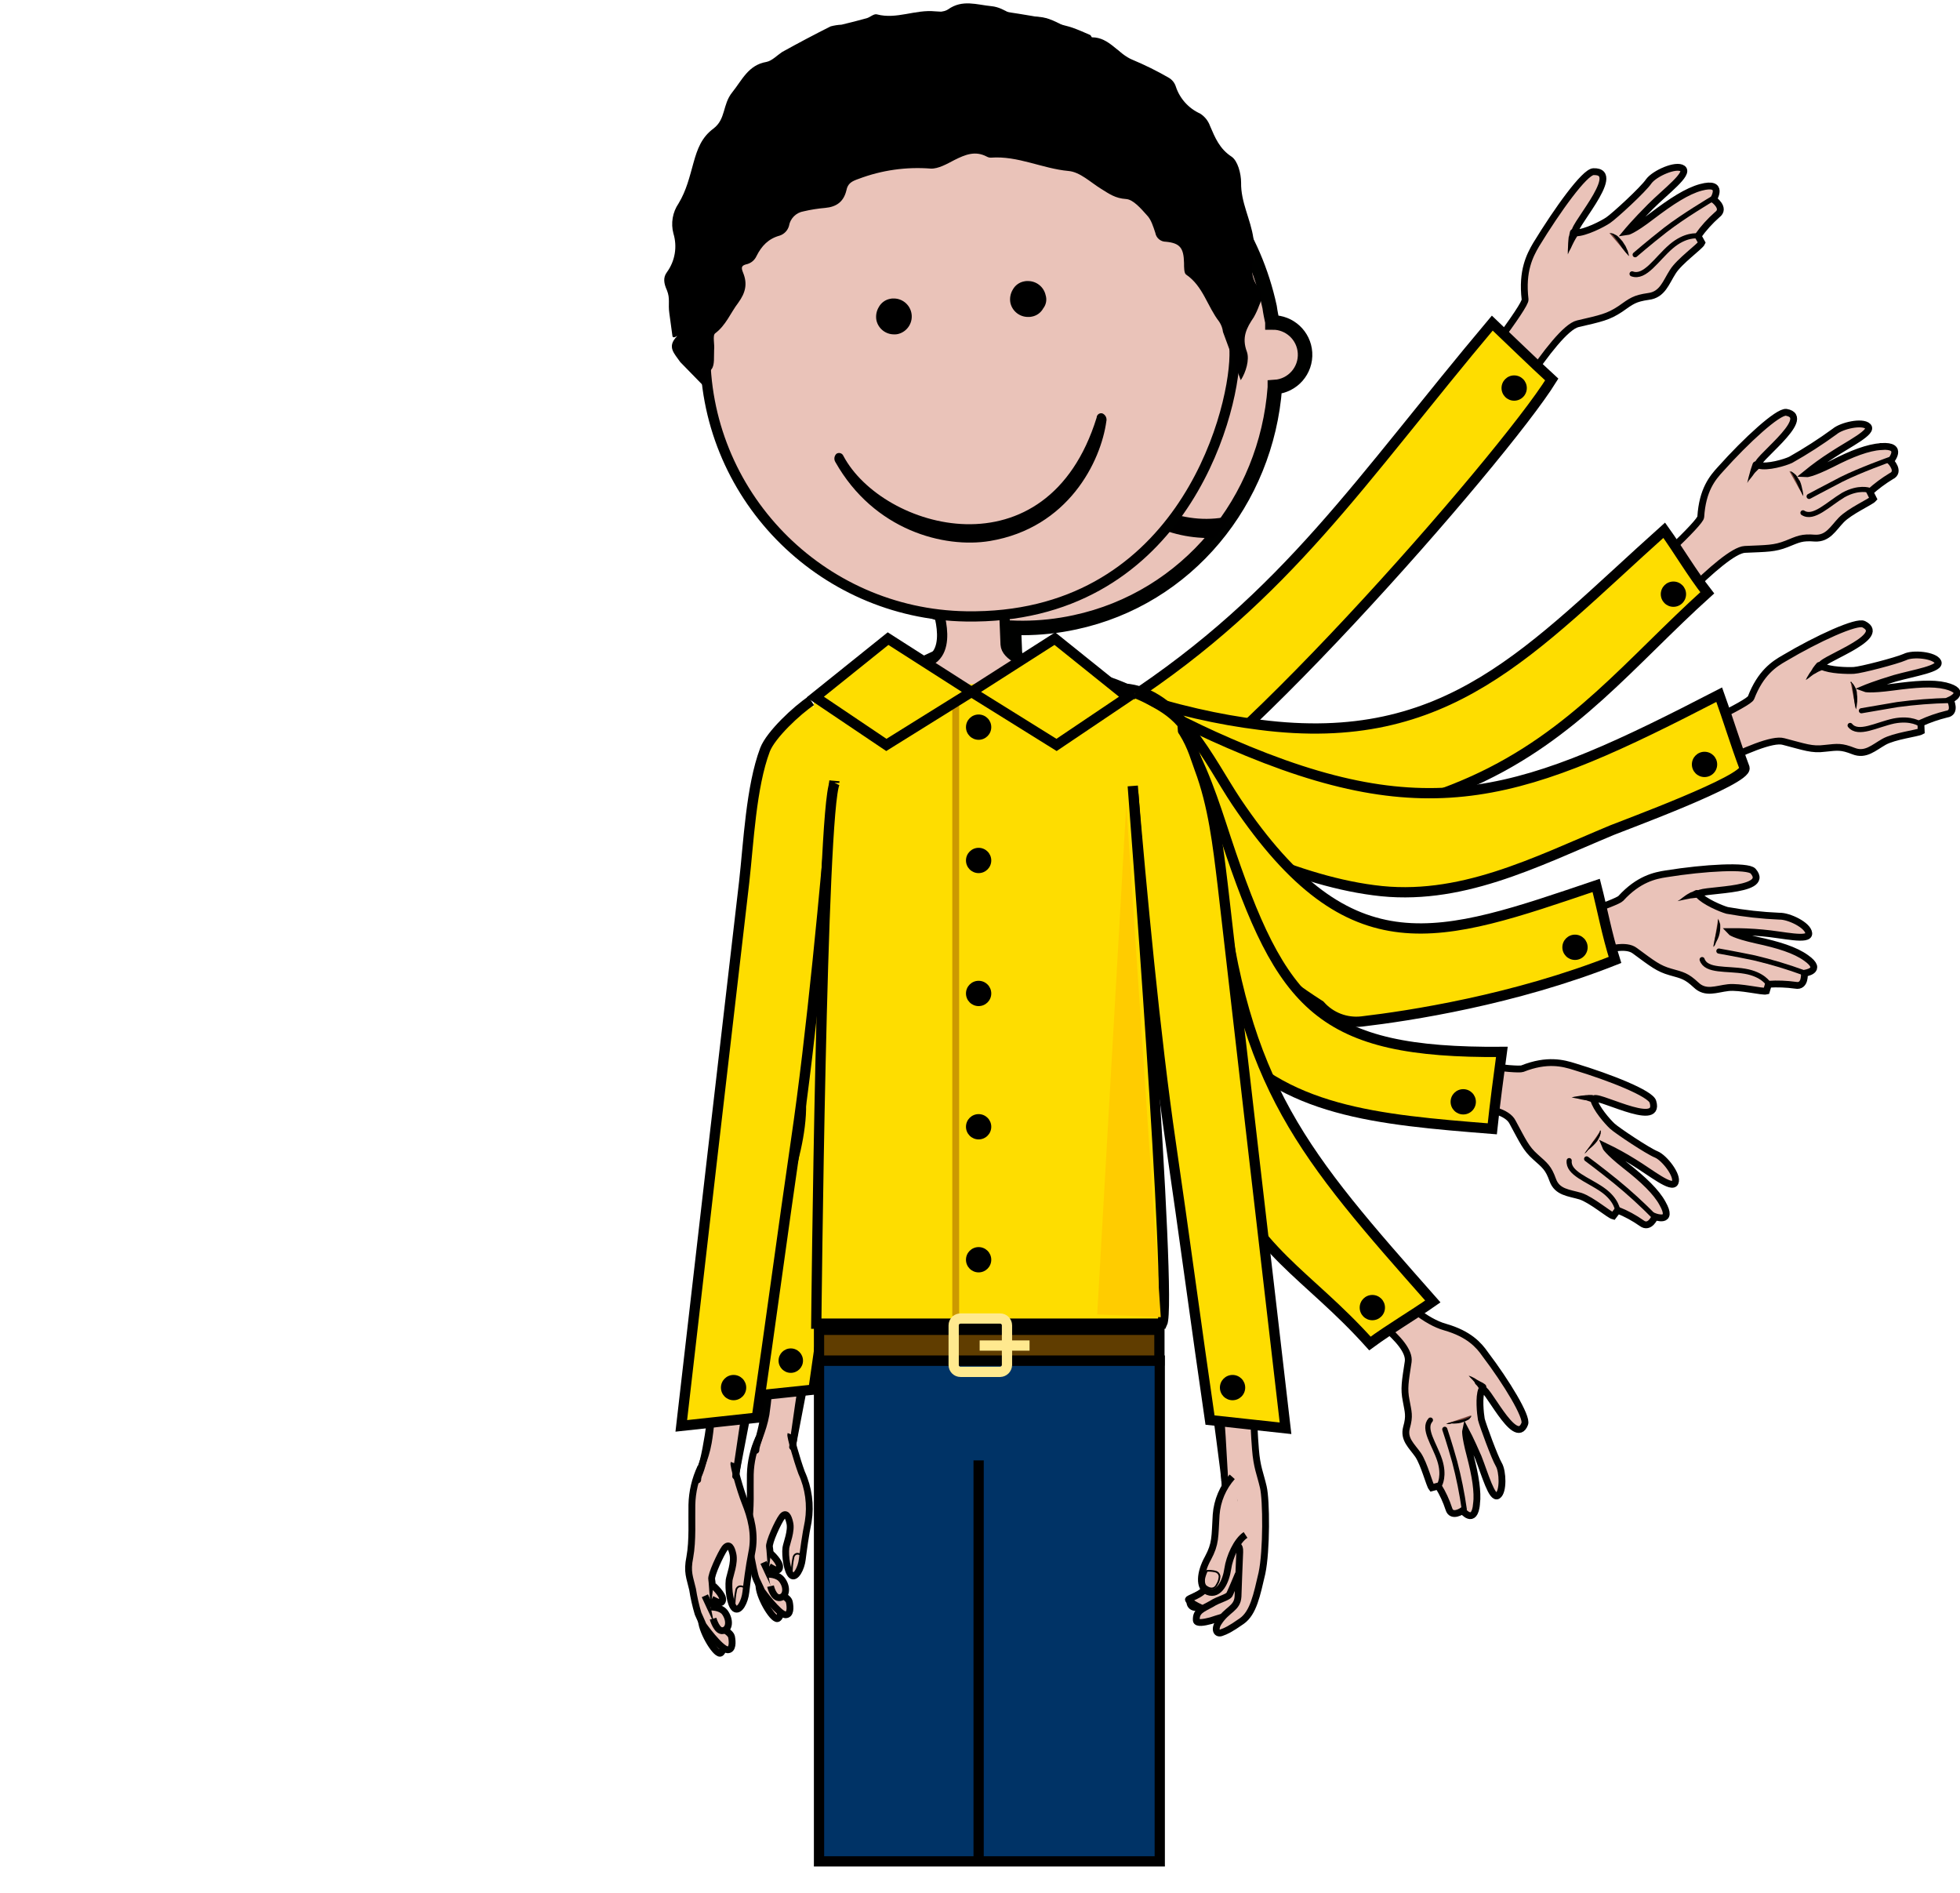 <?xml version="1.0" encoding="utf-8"?>
<!-- Generator: Adobe Illustrator 23.0.6, SVG Export Plug-In . SVG Version: 6.00 Build 0)  -->
<svg version="1.1" id="Layer_1" xmlns="http://www.w3.org/2000/svg" xmlns:xlink="http://www.w3.org/1999/xlink" x="0px" y="0px"
	 width="580px" height="560px" viewBox="0 0 580 560" style="enable-background:new 0 0 580 560;" xml:space="preserve">
<g>
	<g id="faceright">
		<path style="fill:#003366;stroke:#000000;stroke-width:3.018;stroke-miterlimit:10;" d="M242.682,405.439v143.97
			h98.011V405.439L242.682,405.439z"/>
		<path style="fill:#FEDD00;stroke:#000000;stroke-width:3.018;stroke-miterlimit:10;" d="M331.191,245.254
			c0,0,13.116,143.557,10.121,149.65h-99.457c0,0,1.549-147.791,5.37-155.434"/>
		
			<rect x="242.682" y="396.66" style="fill:#603D00;stroke:#000000;stroke-width:3.018;stroke-miterlimit:10;" width="97.908" height="8.882"/>
		
			<line style="fill:none;stroke:#FFE98F;stroke-width:2.549;stroke-miterlimit:10;" x1="338.008" y1="401.101" x2="327.783" y2="401.101"/>
		
			<line style="fill:none;stroke:#000000;stroke-width:3.018;stroke-miterlimit:10;" x1="317.352" y1="550.028" x2="317.352" y2="434.15"/>
		<polygon style="fill:#FFCC00;" points="330.985,245.667 322.619,392.219 340.9,393.045 		"/>
		<path d="M357.837,55.119c-1.239-1.756-2.479-3.202-5.061-3.408
			c-1.549-0.103-2.892-2.066-4.338-3.202c-1.239-1.033-2.582-3.202-3.511-3.098
			c-3.821,0.516-7.126-0.93-10.741-1.446c-3.408-0.413-5.68-1.859-6.816-4.854
			c-0.62-1.549-1.136-1.859-2.582-0.826c-1.022,0.536-2.224,0.611-3.305,0.207
			c-2.787-1.206-5.988-0.975-8.572,0.62c-1.154,0.537-2.493,0.499-3.615-0.103
			c-1.728-1.241-4.055-1.241-5.784,0c-1.735,1.087-3.392,2.295-4.957,3.615
			c-2.375,2.066-4.957,2.479-7.746,0.826c-1.652-1.033-2.892-0.62-4.751,0.207
			c-6.229,2.922-11.732,7.19-16.111,12.497c-1.343,1.652-4.028,2.375-6.3,3.098
			c-3.202,1.033-5.99,2.272-7.023,5.784c-0.078,0.407-0.298,0.772-0.62,1.033
			c-5.68,4.957-7.849,12.393-12.497,18.177c-1.962,2.479-2.066,6.61-2.789,10.018
			c-0.516,2.479-0.93,4.751-2.789,6.92c-1.343,1.549-1.033,4.854-0.93,7.436
			c0.268,1.844,0.938,3.607,1.962,5.164c0.792,1.192,0.664,2.772-0.31,3.821
			c-2.479,3.098-2.169,4.854,0.723,7.849c0.723,0.826,2.066,1.859,1.859,2.685
			c-1.033,5.68,2.169,10.638,2.995,15.905c0.153,0.994,0.582,1.924,1.239,2.685
			l6.197,13.013c-2.582-0.516-5.887-2.169-6.92-4.338
			c-1.859-3.821-4.751-4.751-8.262-5.37c-1.206-0.304-2.382-0.719-3.511-1.239
			c-1.907-0.59-3.285-2.251-3.511-4.234c-0.516-2.995-2.479-5.061-5.267-6.507
			c-1.415-0.897-2.614-2.096-3.511-3.511c-3.202-4.234-4.751-9.502-8.779-13.323
			c-1.756-1.652-3.718-4.854-3.305-6.92c0.723-4.028-0.62-7.023-1.962-10.328
			c-0.621-1.357-0.801-2.873-0.516-4.338c1.216-3.287,0.952-6.939-0.723-10.018
			c-0.509-0.988-0.62-2.134-0.31-3.202c0.921-3.657,2.094-7.246,3.511-10.741
			c1.756-4.028,0-8.985,3.408-12.497c0.103-0.103-0.207-0.62-0.103-0.93
			c0.62-1.652,1.239-3.305,1.962-4.957c0.62-1.343,1.446-2.582,2.066-4.028
			c0.516-1.033,0.516-2.272,1.136-3.202c2.892-4.234,5.887-8.366,8.882-12.6
			c0.516-0.62,1.033-1.343,1.549-1.859c3.305-2.995,7.023-5.68,9.811-9.088
			c3.511-4.338,9.192-5.99,11.98-10.948c0.413-0.723,1.859-0.723,2.789-1.239
			c2.066-1.136,4.234-2.375,6.3-3.718c0.826-0.516,1.549-1.549,2.479-1.859
			c4.854-1.652,9.708-3.202,14.666-4.751c1.652-0.516,3.718-0.31,5.061-1.239
			c4.234-2.995,8.469-1.343,12.806-0.929s6.61,4.028,10.948,3.305
			s7.333,0.826,10.741,2.685c3.821,1.962,7.023,4.028,11.154,4.957
			c2.922,0.553,5.473,2.317,7.023,4.854c1.882,3.338,5.196,5.623,8.985,6.197
			c1.962,0.31,2.892,1.549,3.718,3.615c0.93,2.375,2.479,2.892,4.028,4.957
			c1.239,1.652,2.582,3.408,3.821,5.061c0.723,0.93-1.549,1.033-0.826,1.033
			c4.131,0.103,3.925,2.892,4.441,5.68L357.837,55.119z"/>
		<path id="skinneck" style="fill:#EAC3B9;stroke:#000100;stroke-width:4.292;" d="M280.482,180.395
			c0,0,6.197,14.769-2.892,17.351c-1.859,0.62-33.669,10.121-17.867,16.008
			s48.541,42.757,56.7,37.49s6.403-28.918,3.305-37.387
			c-2.582-6.816-19.21-14.769-19.416-21.069s-0.62-12.29-0.62-12.29h-19.21
			V180.395z"/>
		<path style="fill:#FEDD00;stroke:#000000;stroke-width:3.018;stroke-miterlimit:10;" d="M337.182,313.934
			c0,0-4.338-50.916-5.887-66.511c-1.962-19.416-14.046-37.283-14.046-37.283
			c-1.183-0.418-2.39-0.763-3.615-1.033c-9.708-2.203-19.084-5.676-27.885-10.328
			c-3.301-1.806-7.228-2.07-10.741-0.723c-0.31,0.103-15.285,5.887-15.698,5.99
			c-9.192,2.685-17.764,17.867-20.862,41.208"/>
		<path id="skinface" style="fill:#EAC3B9;stroke:#000100;stroke-width:4.292;" d="M376.531,95.294
			c-0.31-1.446-0.62-2.892-0.826-4.441c-9.192-42.654-49.883-70.126-90.988-61.244
			s-66.821,50.606-57.629,93.26s49.883,70.126,90.988,61.244
			c33.359-7.126,56.7-36.044,59.178-69.506v-0.103
			c5.271-0.342,9.266-4.892,8.924-10.163c-0.329-5.071-4.566-8.998-9.647-8.943
			v-0.103L376.531,95.294z"/>
		<path d="M364.241,152.613c-12.29,3.098-27.369-1.756-39.349-16.215
			c-0.275-0.576-0.966-0.821-1.542-0.545c-0.076,0.036-0.147,0.08-0.213,0.132
			c-0.52,0.668-0.52,1.604,0,2.272c6.431,12.229,18.837,20.159,32.636,20.862
			c1.203,0.103,2.412,0.103,3.615,0C361.119,157.039,362.74,154.867,364.241,152.613z"
			/>
		<path style="fill:#000100;" d="M343.172,89.51c1.174-2.255,3.715-3.441,6.197-2.892
			c0.413,0.103,0.826,0.31,1.136,0.413c2.66,1.412,3.673,4.713,2.261,7.373
			c-1.165,2.195-3.666,3.325-6.082,2.748c-0.413-0.103-0.826-0.31-1.136-0.413
			c-1.253-0.658-2.212-1.765-2.685-3.098
			C342.392,92.28,342.504,90.786,343.172,89.51z"/>
		<path style="fill:#FEDD00;stroke:#000000;stroke-width:3.018;stroke-miterlimit:10;" d="M262.718,203.22
			c-10.328-2.685-21.069,24.27-25.303,55.254"/>
		<path style="fill:none;stroke:#CC9900;stroke-width:2.861;stroke-miterlimit:10;" d="M316.113,210.656
			c10.018,44.41,16.731,142.214,18.177,181.976"/>
		<circle cx="312.395" cy="229.452" r="4.028"/>
		<circle cx="316.939" cy="264.051" r="4.028"/>
		<circle cx="320.244" cy="298.959" r="4.028"/>
		<circle cx="322.619" cy="330.149" r="4.028"/>
		<circle cx="324.995" cy="361.442" r="4.028"/>
		<circle cx="327.164" cy="388.398" r="4.028"/>
		<path d="M348.439,45.72c-8.469,5.577-20.552,1.652-29.538,6.403
			c-2.479,1.343-6.3,2.892-7.539,0.413c2.375,1.859,1.446,5.887-0.93,7.746
			s-5.474,2.272-8.366,2.892c-4.751,1.033-6.61,6.403-10.844,8.985
			c-3.305,8.366-6.816,14.149-4.854,22.928c0.31,1.549,0.723,3.202,0,4.544
			s-2.375,2.066-3.305,3.408c-1.033,1.549-0.723,3.615-0.723,5.474
			s-0.93,4.131-2.789,4.234c1.343,6.197,0.723,2.375-1.136,8.469
			c-1.756,1.033-6.093-0.31-8.056,0c-6.507,1.136-6.3,1.549-12.91,1.549
			c-8.572,0-26.439,10.534-28.195,3.821s-5.68-13.013-10.121-13.426
			c-5.164-0.62,3.408-10.431-0.516-13.943c-2.892-2.582-5.267-6.3-4.751-10.121
			c0.434-1.894,1.166-3.706,2.169-5.37c6.093-11.051,12.393-22.205,21.482-30.88
			c7.746-7.333,17.144-12.6,26.543-17.764
			c15.285-8.469,32.326-17.247,49.47-13.633
			c13.22,2.789,23.754,12.393,33.565,21.585
			C349.265,44.894,346.58,43.551,348.439,45.72z"/>
		<polygon style="fill:#FEDD00;stroke:#000000;stroke-width:3.018;stroke-miterlimit:10;" points="314.77,209.313 
			276.557,194.131 254.869,204.252 306.301,217.885 		"/>
		<path id="skinarmr" style="fill:#EAC3B9;stroke:#000100;stroke-width:2.012;" d="M234.316,429.399
			c2.169-15.492,2.169-14.975,2.582-17.764
			c2.272-12.807,11.361-64.342,11.361-64.342s12.084-31.087,0.207-38.626
			s-15.905,32.12-16.834,50.71s-3.925,60.521-7.952,68.474
			c-2.169,4.234,0.62,28.918,0.62,28.918L234.316,429.399z"/>
		<path id="skinhand4" style="fill:#EAC3B9;stroke:#000100;stroke-width:2.012;" d="M234.007,424.339
			c-0.207,0.516,1.756,7.436,3.202,11.361c2.066,4.521,2.749,9.551,1.962,14.459
			c-0.826,3.925-1.446,8.675-1.756,11.154c-0.31,2.685-1.962,5.784-3.202,4.751
			s-1.962-5.68-1.652-8.159c0.207-1.343,1.756-5.061,1.136-7.436
			c-0.413-1.859-1.136-3.202-2.272-1.756s-4.028,7.746-3.718,8.985
			c0.31,1.446,0.31,9.708,2.479,15.079c0.93,2.272,1.239,5.061,0.103,5.99
			c-1.136,1.136-5.37-5.68-5.68-9.295s-1.136-6.816-1.446-9.295
			c-0.31-2.169,0.207-5.99,0.826-6.816"/>
		<path id="skinhand3" style="fill:#EAC3B9;stroke:#000100;stroke-width:2.012;" d="M228.12,459.66
			c0,0,2.789,2.479,2.582,4.028s-1.652,0.62-3.098-0.207"/>
		<path style="fill:none;stroke:#000100;stroke-width:2.012;stroke-linecap:round;stroke-linejoin:round;" d="
			M234.523,428.057c-0.103-0.93,12.393-61.451,13.736-80.867
			c0.31-4.957,2.582-8.469,2.789-10.018"/>
		<path id="skinhand" style="fill:#EAC3B9;stroke:#000100;stroke-width:2.012;" d="M224.505,425.475
			c-1.539,3.378-2.382,7.031-2.479,10.741c-0.103,4.234,0.31,10.225-0.62,14.975
			c-0.929,4.338,0,5.784,0.826,9.295c0.413,1.962,1.033,5.68,1.652,6.92
			s1.549,3.305,1.549,3.305s4.957,6.816,6.92,7.023
			c1.652,0.103,1.549-2.169,1.239-3.718s-2.892-2.169-3.821-3.821
			s-3.821-7.952-3.821-7.952"/>
		<path id="skinhand2" style="fill:#EAC3B9;stroke:#000100;stroke-width:2.012;" d="M227.293,465.753
			c0,0,2.685-0.103,4.028,1.549c1.756,2.169,1.446,5.061-0.516,5.37
			s-2.789-3.408-2.789-3.408"/>
		<path style="fill:none;stroke:#000100;stroke-width:0.503;" d="M237.518,460.279
			c0,0-1.962-1.549-2.685,0.31c-0.409,1.829-0.582,3.704-0.516,5.577"/>
		<path style="fill:none;stroke:#000100;stroke-width:2.012;stroke-linecap:round;stroke-linejoin:round;" d="
			M234.007,333.867c0,0-4.234,41.518-4.441,48.851s-1.859,29.228-2.892,35.734
			c-0.93,5.164-2.892,8.262-2.995,10.638"/>
		<path style="fill:#FEDD00;stroke:#000000;stroke-width:3.018;stroke-miterlimit:10;" d="M262.924,228.11
			c-2.479,30.364-6.507,73.224-10.947,103.278
			c-3.821,26.233-7.436,53.601-11.257,79.731l-21.688,2.272
			c5.99-52.259,12.084-104.208,18.074-156.363
			c1.343-11.257,1.962-27.369,5.99-38.006c1.756-4.338,9.192-11.257,13.323-14.046
			"/>
		<circle cx="234.007" cy="402.547" r="3.615"/>
		<path style="fill:none;stroke:#FFE98F;stroke-width:2.549;stroke-miterlimit:10;" d="M332.018,408.743h-8.159
			c-0.826,0-1.446-0.93-1.446-1.962v-11.361c0-1.136,0.62-1.962,1.446-1.962
			h8.159c0.826,0,1.446,0.93,1.446,1.962v11.361
			C333.36,407.814,332.741,408.743,332.018,408.743z"/>
	</g>
	<g id="facefront">
		<g id="head">
			<path id="skinneck-2" style="fill:#EAC3B9;stroke:#000100;stroke-width:3.034;" d="M276.647,177.811
				c0,0,6.473,15.676-3.034,18.204c-1.922,0.506-35.498,10.619-18.71,16.889
				c16.788,6.169,82.424,11.428,91.021,5.765
				c8.596-5.562-12.439-15.474-18.811-17.193
				c-7.383-1.922-29.127-4.045-29.531-10.821
				c-0.303-6.776-0.506-12.945-0.506-12.945l-20.429,0.101L276.647,177.811z"/>
			<path id="skinface-2" style="fill:#EAC3B9;stroke:#000100;stroke-width:3.034;" d="M208.685,102.871
				c-0.708,43.184,33.981,78.784,77.165,79.491
				c62.602,1.011,79.188-58.456,79.491-77.165
				c0.517-43.21-33.96-78.725-77.165-79.491
				C245.093,24.998,209.393,59.687,208.685,102.871z"/>
			<path d="M309.415,87.296c-0.556-2.449-2.747-4.177-5.259-4.146
				c-0.374-0.021-0.749,0.013-1.112,0.101c-1.419,0.269-2.644,1.16-3.337,2.427
				c-0.718,1.181-0.971,2.587-0.708,3.944c0.556,2.449,2.747,4.177,5.259,4.146
				c0.374,0.021,0.749-0.013,1.112-0.101c1.419-0.269,2.644-1.16,3.337-2.427
				c0.876-1.116,1.141-2.593,0.708-3.944L309.415,87.296z"/>
			<path d="M264.511,88.308c-0.374-0.021-0.749,0.013-1.112,0.101
				c-1.419,0.269-2.644,1.16-3.337,2.427c-0.718,1.181-0.971,2.587-0.708,3.944
				c0.556,2.449,2.747,4.177,5.259,4.146c0.374,0.021,0.749-0.013,1.112-0.101
				c2.863-0.693,4.622-3.577,3.929-6.44c-0.576-2.378-2.696-4.059-5.142-4.078
				C264.511,88.308,264.511,88.308,264.511,88.308z"/>
			<path d="M201.302,107.119c-1.719-2.528-4.045-4.45-1.011-7.585
				c0.607-0.607-1.214,1.011-1.315-0.202c-0.303-2.124-0.607-4.45-0.91-6.675
				c-0.405-2.832,0.303-4.248-0.708-6.776c-0.91-2.023-1.214-3.742,0-5.36
				c2.401-3.296,3.112-7.528,1.922-11.428c-0.813-3.046-0.259-6.295,1.517-8.9
				c2.326-3.843,3.236-7.787,4.45-12.136c1.112-3.944,2.326-7.383,5.866-10.012
				c3.742-2.832,2.63-7.079,5.562-10.72s4.753-8.091,10.113-9.001
				c1.618-0.303,3.135-1.922,4.652-2.933c4.753-2.629,9.507-5.158,14.361-7.585
				c1.058-0.282,2.143-0.452,3.236-0.506c2.528-0.607,4.956-1.214,7.484-1.922
				c1.011-0.303,2.124-1.416,3.034-1.112c5.765,1.517,11.327-1.517,17.193-0.91
				c4.652,0.405,9.405-0.405,14.159-0.708c0.881-0.03,1.763,0.038,2.629,0.202
				c5.36,0.809,10.72,1.618,16.08,2.629c1.112,0.202,2.023,1.011,3.236,1.416
				c1.416,0.506,3.135,0.809,4.551,1.315c1.719,0.607,3.54,1.416,5.158,2.124
				c0.303,0.101,0.405,0.708,0.607,0.708c5.158,0,7.686,4.956,12.035,6.675
				c3.647,1.528,7.193,3.285,10.619,5.259c1.015,0.577,1.773,1.516,2.124,2.629
				c1.166,3.553,3.772,6.452,7.181,7.99c1.358,0.851,2.39,2.133,2.933,3.641
				c1.517,3.54,2.832,6.776,6.371,9.102c1.82,1.214,2.832,4.956,2.832,7.686
				c-0.101,5.866,2.832,10.821,3.641,16.485c0.336,1.734,0.37,3.513,0.101,5.259
				c-0.809,3.236-0.809,6.169,1.011,8.799c1.34,1.626,1.579,3.895,0.607,5.765
				c-0.436,1.225-0.977,2.409-1.618,3.54c-2.124,3.135-3.641,5.967-2.023,10.215
				c0.809,2.326-0.303,6.068-1.82,8.394l-5.259-14.26
				c-0.126-1.085-0.508-2.125-1.112-3.034c-3.54-4.551-4.753-10.518-9.81-13.957
				c-0.607-0.405-0.607-2.124-0.607-3.439c-0.101-4.349-1.112-5.866-5.36-6.27
				c-1.549,0.011-2.876-1.103-3.135-2.629c-0.607-1.82-1.214-3.944-2.528-5.259
				c-1.719-1.922-4.045-4.652-6.169-4.753c-3.135-0.202-4.956-1.517-7.383-3.034
				c-3.135-1.922-6.169-4.956-9.608-5.259c-7.787-0.708-14.968-4.551-22.957-3.944
				c-0.424,0.008-0.843-0.097-1.214-0.303c-3.439-1.82-6.371-0.607-9.608,1.011
				c-2.124,1.112-4.753,2.629-6.978,2.528c-7.25-0.573-14.537,0.463-21.339,3.034
				c-2.023,0.708-3.236,1.315-3.641,3.439c-0.809,3.337-2.933,4.854-6.27,5.158
				c-2.146,0.181-4.275,0.519-6.371,1.011c-2.235,0.362-3.986,2.114-4.349,4.349
				c-0.391,1.335-1.411,2.393-2.731,2.832c-3.337,0.91-5.36,3.034-6.877,6.068
				c-0.505,1.114-1.462,1.96-2.629,2.326c-1.82,0.405-2.023,0.91-1.315,2.629
				c1.315,3.236,0.708,5.866-1.416,8.799c-2.326,3.034-3.641,6.675-6.877,9.102
				c-0.809,0.607-0.101,3.337-0.303,4.956c-0.101,1.922,0.202,4.349-0.708,5.562
				c-1.719,2.124-1.517,4.146-1.112,6.371L201.302,107.119z"/>
		</g>
		<g id="leftarms">
			<g id="arm6">
				<g>
					<path id="skinarm6" style="fill:#EAC3B9;stroke:#000100;stroke-width:2.023;" d="M503.289,55.439
						c-4.045,1.112-8.596,4.045-14.462,8.495c-5.765,4.45-7.383,4.652-7.383,4.652
						s2.427-2.933,6.978-7.484s11.529-9.709,9.507-11.226
						c-1.922-1.416-8.293,1.416-10.012,3.742
						c-1.618,2.427-10.215,10.316-12.035,11.529
						c-1.618,1.112-6.776,3.742-9.507,3.742c-2.933,0,14.563-18.406,5.158-18.103
						c-2.629,0.101-10.619,11.226-16.991,21.643
						c-1.82,3.135-4.248,7.686-3.236,16.181
						c0.405,3.843-55.624,72.817-55.624,72.817
						c-8.495,4.854-25.89,28.014-49.657,39.038
						c-16.283,7.585-5.461,33.374-5.461,33.374s38.532-28.52,50.466-41.364
						c6.068-6.675,31.149-29.43,48.342-59.568
						c3.236-5.765,20.631-35.498,27.509-37.116
						c6.978-1.618,9.001-2.023,12.541-4.349c3.439-2.427,4.248-3.135,8.394-3.742
						c4.147-0.506,5.158-4.146,7.181-7.282c1.922-3.135,8.091-7.484,8.596-8.596
						l-1.112-2.023c1.645-2.297,3.545-4.4,5.664-6.27
						c2.629-1.922-1.112-4.551-1.112-4.551s3.439-5.461-3.742-3.54
						L503.289,55.439z"/>
					<path style="fill:none;stroke:#000100;stroke-width:1.517;stroke-linecap:round;stroke-linejoin:round;" d="
						M502.176,69.8c0,0-3.439-0.506-7.686,3.135s-7.686,9.507-11.529,8.091"/>
					<path style="fill:#754136;stroke:#000100;stroke-width:1.517;stroke-linecap:round;stroke-linejoin:round;" d="
						M506.626,58.878c0,0-8.698,5.158-13.754,9.102
						c-5.158,4.045-9.001,7.383-9.001,7.383"/>
					<path style="fill:#754136;" d="M482.051,75.767c0,0-3.135-6.27-5.866-6.877"/>
					<path d="M482.051,75.767c0,0-0.405-0.405-1.011-1.112
						c-0.669-0.796-1.278-1.641-1.82-2.528c-0.607-0.91-1.315-1.719-1.82-2.427
						c-0.101-0.101-0.202-0.303-0.405-0.303c-0.101-0.101-0.202-0.202-0.303-0.202
						c-0.11-0.052-0.213-0.12-0.303-0.202h0.405
						c0.143-0.015,0.286,0.021,0.405,0.101c0.188,0.004,0.367,0.076,0.506,0.202
						l0.607,0.303c0.226,0.138,0.431,0.308,0.607,0.506
						c0.429,0.415,0.835,0.854,1.214,1.315c0.303,0.405,0.607,1.011,0.91,1.416
						c0.202,0.405,0.405,1.011,0.607,1.315c0.165,0.531,0.3,1.072,0.404,1.618
						L482.051,75.767z"/>
					<path d="M466.779,69.8c0,0-0.202,0.303-0.506,0.809
						c-0.101,0.202-0.303,0.506-0.506,0.91c-0.148,0.347-0.317,0.685-0.506,1.011
						c-0.262,0.626-0.566,1.235-0.91,1.82c-0.202,0.506-0.405,0.91-0.405,0.91
						v-1.011c0-0.607,0.101-1.315,0.101-2.326c0-0.405,0.101-0.91,0.101-1.214
						c-0.003-0.347,0.066-0.692,0.202-1.011l0.202-1.011
						c0.111-0.67,0.744-1.124,1.414-1.014c0.67,0.111,1.124,0.744,1.014,1.414
						c-0,0.001-0,0.003-0.001,0.004c-0.101,0.405-0.101,0.607-0.202,0.708
						L466.779,69.8z"/>
				</g>
				<path style="fill:#FEDD00;stroke:#000000;stroke-width:3.034;stroke-miterlimit:10;" d="M333.282,207.343
					c47.836-31.352,69.176-65.232,108.315-111.753
					c5.866,5.562,11.63,11.226,17.597,16.687
					c-14.462,23.362-102.044,123.181-126.317,129.351"/>
				<circle cx="448.07" cy="114.805" r="3.742"/>
			</g>
			<g id="arm5">
				<g>
					<g>
						<path id="skinarm5" style="fill:#EAC3B9;stroke:#000100;stroke-width:2.023;" d="M556.688,132.099
							c-3.944,0.303-8.596,2.023-14.664,5.158c-6.068,3.034-7.585,2.933-7.585,2.933
							c2.454-2,5.02-3.857,7.686-5.562
							c5.057-3.337,12.338-6.877,10.619-8.495
							c-1.618-1.618-7.787-0.202-9.81,1.517
							c-4.182,3.049-8.538,5.852-13.046,8.394
							c-1.719,0.809-6.877,2.326-9.406,1.618
							c-2.731-0.506,16.687-14.159,8.091-15.676
							c-2.427-0.303-11.833,8.293-19.418,16.788
							c-2.427,2.63-5.36,6.169-5.866,14.159
							c-0.202,3.54-56.231,52.792-63.917,55.523
							c-8.596,3.034-65.636,16.788-89.504,7.99
							c-15.777-5.866-2.427,23.665-2.427,23.665s75.244-4.854,90.212-11.63
							c7.686-3.439,25.486-12.541,46.724-36.914
							c4.045-4.652,25.486-28.722,31.958-29.026
							c6.675-0.303,8.698-0.202,12.338-1.618c3.54-1.416,4.45-2.023,8.394-1.719
							c3.843,0.202,5.36-2.832,7.787-5.36c2.528-2.629,8.698-5.36,9.507-6.27
							l-1.011-2.023c1.941-1.743,4.04-3.3,6.27-4.652
							c2.832-1.315-0.202-4.45-0.202-4.45s4.248-4.854-2.731-4.349V132.099z"/>
						<path style="fill:none;stroke:#000100;stroke-width:1.517;stroke-linecap:round;stroke-linejoin:round;" d="
							M553.148,145.044c0,0-3.135-1.112-7.686,1.416
							c-4.551,2.731-8.799,7.282-11.934,5.259"/>
						<path style="fill:#754136;stroke:#000100;stroke-width:1.517;stroke-linecap:round;stroke-linejoin:round;" d="
							M559.216,135.942c0,0-8.799,3.135-14.26,5.866
							c-5.461,2.832-9.608,5.057-9.608,5.057"/>
						<path style="fill:#754136;" d="M533.629,146.763c0,0-1.618-6.27-4.146-7.383"/>
						<path d="M533.629,146.763c-0.254-0.377-0.458-0.785-0.607-1.214
							c-0.496-0.881-0.936-1.793-1.315-2.731c-0.405-0.91-0.91-1.82-1.315-2.528
							c-0.101-0.101-0.202-0.303-0.303-0.405s-0.202-0.202-0.202-0.303
							l-0.202-0.202c0.107,0.012,0.21,0.047,0.303,0.101
							c0.101,0,0.202,0.101,0.405,0.202c0.101,0.101,0.303,0.202,0.405,0.303
							c0.202,0.101,0.303,0.303,0.506,0.405c0.165,0.142,0.302,0.314,0.405,0.506
							c0.303,0.405,0.506,0.91,0.91,1.416c0.214,0.489,0.383,0.997,0.506,1.517
							c0.101,0.405,0.202,1.011,0.303,1.315c0.115,0.532,0.183,1.074,0.202,1.618
							L533.629,146.763z"/>
					</g>
					<path d="M520.583,138.571l-0.607,0.607l-0.607,0.607
						c-0.226,0.251-0.429,0.522-0.607,0.809c-0.405,0.506-0.91,1.214-1.214,1.517
						c-0.19,0.256-0.359,0.526-0.506,0.809c0.089-0.298,0.156-0.602,0.202-0.91
						c0.101-0.506,0.303-1.214,0.506-1.922c0.101-0.303,0.202-0.809,0.303-1.112
						l0.303-0.91c0.12-0.297,0.221-0.601,0.303-0.91
						c0.223-0.559,0.857-0.83,1.416-0.607c0.558,0.223,0.83,0.857,0.607,1.416
						C520.785,138.167,520.684,138.268,520.583,138.571L520.583,138.571z"/>
				</g>
				<path style="fill:#FEDD00;stroke:#000000;stroke-width:3.034;stroke-miterlimit:10;" d="M332.574,205.118
					c15.777,5.057,28.014,7.787,40.15,9.304
					c56.129,7.282,80.402-22.351,119.743-57.545
					c4.349,6.068,8.091,12.541,12.743,18.508
					c-22.654,20.429-39.24,42.072-69.176,55.624
					c-34.386,15.575-67.558,12.541-103.157,11.428"/>
				<circle cx="495.198" cy="175.789" r="3.742"/>
			</g>
			<g id="arm4">
				<g>
					<path id="skinarm4" style="fill:#EAC3B9;stroke:#000100;stroke-width:2.023;" d="M575.701,202.893
						c-3.843-0.91-8.799-0.506-15.676,0.405s-8.192,0.405-8.192,0.405
						s3.135-1.315,8.9-3.034c5.765-1.618,13.754-2.832,12.743-4.854
						s-7.484-2.629-9.81-1.416c-2.528,1.112-13.046,3.843-15.069,3.944
						c-1.82,0.101-7.181,0-9.507-1.214c-2.427-1.315,20.227-8.495,12.44-12.44
						c-2.023-1.112-13.754,4.248-23.463,10.012
						c-3.034,1.719-7.079,4.349-9.911,11.732
						c-1.315,3.337-69.681,33.172-77.772,33.374
						c-9.102,0.202-54.511-9.507-78.48-18.508
						c-15.777-5.866-22.856,14.563-22.856,14.563s78.885,22.957,89.504,22.856
						c10.417-0.101,32.06-4.551,59.77-21.542
						c5.259-3.236,33.071-19.62,39.442-17.8
						c6.27,1.618,8.394,2.528,12.237,2.023c3.843-0.405,4.854-0.607,8.495,0.809
						c3.54,1.416,5.967-1.011,9.001-2.731s9.911-2.528,11.024-3.135l-0.101-2.427
						c2.442-1.109,4.981-1.99,7.585-2.629c3.034-0.405,1.112-4.248,1.112-4.248
						s5.36-2.427-1.416-4.146L575.701,202.893z"/>
					<path style="fill:none;stroke:#000100;stroke-width:1.517;stroke-linecap:round;stroke-linejoin:round;" d="
						M568.217,214.22c0,0-2.629-1.922-7.787-0.91
						c-5.158,1.112-10.518,4.248-12.945,1.315"/>
					<path style="fill:#754136;stroke:#000100;stroke-width:1.517;stroke-linecap:round;stroke-linejoin:round;" d="
						M576.914,207.242c-5.177,0.113-10.343,0.518-15.474,1.214
						c-5.967,1.011-10.619,1.82-10.619,1.82"/>
					<path style="fill:#754136;" d="M549.204,209.871c0,0,0.303-6.675-1.618-8.293"/>
					<path d="M549.204,209.871c0,0-0.101-0.506-0.303-1.315
						c-0.101-0.809-0.303-1.82-0.405-2.933c-0.101-1.011-0.303-1.922-0.405-2.832
						c0-0.202-0.101-0.303-0.101-0.405c-0.066-0.087-0.102-0.194-0.101-0.303
						c-0.095,0.039-0.204-0.006-0.243-0.101c-0.039-0.095,0.006-0.204,0.101-0.243
						c0.095-0.039,0.204,0.006,0.243,0.101c0.019,0.045,0.019,0.096,0,0.142
						c0.101,0.101,0.202,0.101,0.303,0.303c0.125,0.115,0.228,0.252,0.303,0.405
						c0.101,0.202,0.202,0.303,0.303,0.506l0.303,0.607
						c0.207,0.479,0.31,0.996,0.303,1.517c0.081,0.501,0.115,1.009,0.101,1.517
						c0.02,0.474-0.013,0.949-0.101,1.416c-0.031,0.55-0.133,1.094-0.303,1.618
						H549.204z"/>
					<path d="M539.293,198.139c-0.256,0.16-0.527,0.295-0.809,0.405
						c-0.28,0.114-0.55,0.249-0.809,0.405c-0.291,0.19-0.595,0.359-0.91,0.506
						c-0.506,0.303-1.214,0.91-1.618,1.214c-0.256,0.19-0.526,0.359-0.809,0.506
						c0.16-0.256,0.295-0.527,0.405-0.809c0.303-0.405,0.607-1.112,1.112-1.719
						c0.224-0.323,0.427-0.661,0.607-1.011c0.202-0.303,0.405-0.506,0.607-0.809
						c0.155-0.213,0.324-0.416,0.506-0.607c0.391-0.447,1.07-0.492,1.517-0.101
						c0.447,0.391,0.492,1.07,0.101,1.517l0,0c0.404,0.405,0.303,0.405,0.101,0.506
						H539.293z"/>
				</g>
				<path style="fill:#FEDD00;stroke:#000000;stroke-width:3.034;stroke-miterlimit:10;" d="M332.574,205.32
					c14.361,6.169,17.597,8.698,31.149,14.563
					c59.973,26.093,87.481,15.372,145.026-14.361
					c2.629,7.282,4.753,14.361,7.484,21.643
					c0.91,3.54-35.7,16.991-39.139,18.406
					c-22.856,9.507-45.207,21.238-70.592,17.8
					c-24.98-3.236-50.972-17.193-73.221-28.216"/>
				<circle cx="504.401" cy="226.154" r="3.742"/>
			</g>
			<g id="arm3">
				<g>
					<path id="skinarm3" style="fill:#EAC3B9;stroke:#000100;stroke-width:2.023;" d="M534.438,283.396
						c-3.236-2.326-8.091-3.843-14.664-5.259c-6.776-1.517-7.686-2.528-7.686-2.528
						c3.174-0.026,6.347,0.109,9.507,0.405c5.967,0.506,13.855,2.528,13.653,0.101
						s-5.967-5.158-8.698-5.057c-5.191-0.222-10.361-0.797-15.474-1.719
						c-1.82-0.506-6.776-2.629-8.394-4.551s21.845-0.506,16.08-7.079
						c-1.618-1.719-14.361-1.011-25.688,0.809
						c-3.337,0.506-8.192,1.517-13.451,7.282
						c-2.528,2.629-66.142,22.553-71.603,16.586
						c-1.82-2.023-33.88-27.407-52.792-44.398
						c-12.541-11.226-13.855,0.506-13.855,0.506s48.241,60.579,58.759,60.984
						c20.328,0.809,39.038-4.652,56.231-11.024
						c5.765-2.023,22.25-11.125,27.407-7.181c5.36,3.944,6.978,5.259,10.518,6.27
						c3.641,1.011,4.753,1.214,7.585,3.843c2.832,2.731,5.967,1.214,9.507,0.809
						c3.439-0.405,10.113,1.315,11.327,1.011l0.607-2.023
						c2.667-0.166,5.343-0.064,7.99,0.303c3.034,0.607,2.63-3.54,2.63-3.54
						S539.899,287.239,534.438,283.396L534.438,283.396z"/>
					<path style="fill:none;stroke:#000100;stroke-width:1.517;stroke-linecap:round;stroke-linejoin:round;" d="
						M523.313,291.082c0,0-1.618-2.832-6.978-3.742
						c-5.36-0.91-11.428,0.101-12.642-3.439"/>
					<path style="fill:#754136;stroke:#000100;stroke-width:1.517;stroke-linecap:round;stroke-linejoin:round;" d="
						M533.932,287.845c-4.829-1.775-9.76-3.261-14.766-4.45
						c-5.866-1.214-10.518-2.023-10.518-2.023"/>
					<path style="fill:#754136;" d="M507.031,280.159c0,0,2.731-5.967,1.416-8.394"/>
					<path d="M507.031,280.159c0.019-0.444,0.086-0.885,0.202-1.315
						c0.101-0.809,0.405-1.719,0.607-2.832c0.202-1.011,0.405-1.922,0.506-2.832
						v-1.214c0.082,0.091,0.15,0.193,0.202,0.303
						c0.101,0.101,0.101,0.202,0.202,0.405c0.101,0.101,0.101,0.303,0.202,0.506
						c0.082,0.191,0.117,0.399,0.101,0.607v0.809
						c-0.017,0.544-0.085,1.086-0.202,1.618c-0.107,0.524-0.277,1.033-0.506,1.517
						c-0.182,0.414-0.384,0.819-0.607,1.214c-0.108,0.467-0.355,0.89-0.708,1.214
						H507.031z"/>
					<path d="M502.075,265.596c-0.305,0.011-0.61,0.045-0.91,0.101
						c-0.202,0-0.506,0.101-0.91,0.101c-0.303,0.101-0.607,0.101-1.011,0.202
						c-0.607,0.101-1.416,0.303-1.922,0.405s-0.91,0.202-0.91,0.202
						s0.303-0.202,0.809-0.506c0.405-0.303,1.011-0.809,1.618-1.214
						c0.323-0.224,0.661-0.427,1.011-0.607c0.273-0.195,0.583-0.332,0.91-0.405
						l0.809-0.405c0.531-0.307,1.21-0.126,1.517,0.405
						c0.307,0.531,0.126,1.21-0.405,1.517l0,0c-0.303,0.101-0.405,0.202-0.607,0.202
						L502.075,265.596z"/>
				</g>
				<path style="fill:#FEDD00;stroke:#000000;stroke-width:3.034;stroke-miterlimit:10;" d="M332.574,203.702
					c16.08,1.011,25.486,21.845,33.273,33.475
					c33.981,50.466,60.074,40.454,106.494,24.778
					c1.922,7.484,3.135,14.361,5.562,22.047
					c-29.835,11.833-61.085,16.586-74.94,18.204
					c-4.642,0.526-9.249-1.248-12.338-4.753
					c-25.385-16.181-47.432-40.353-58.051-64.22"/>
				<circle cx="466.071" cy="280.26" r="3.742"/>
			</g>
			<g id="arm2">
				<g>
					<path id="skinarm2" style="fill:#EAC3B9;stroke:#000100;stroke-width:2.023;" d="M491.962,356.01
						c-1.82-3.337-5.562-6.978-11.024-11.226
						c-5.36-4.248-5.866-5.562-5.866-5.562c2.846,1.364,5.614,2.883,8.293,4.551
						c5.158,3.135,11.428,8.293,12.338,6.068c0.91-2.023-3.135-7.282-5.562-8.293
						c-2.528-1.011-11.63-7.079-13.046-8.394s-4.854-5.259-5.461-7.787
						c-0.607-2.629,20.025,9.001,17.496,0.607
						c-0.607-2.427-12.541-7.181-23.261-10.417
						c-3.236-1.011-7.99-2.326-15.372,0.607
						c-3.337,1.214-69.479-8.698-71.603-16.384
						c-0.809-2.731-18.406-39.543-28.014-63.007
						c-6.27-15.575-12.743-5.562-12.743-5.562s16.889,75.547,26.194,80.503
						c18.002,9.608,37.116,12.844,55.422,14.664
						c6.068,0.607,24.778-0.303,27.812,5.562c3.135,5.765,3.944,7.787,6.776,10.316
						c2.933,2.629,3.843,3.236,5.158,6.877s4.753,3.742,8.192,4.753
						c3.337,1.112,8.495,5.562,9.709,5.866l1.315-1.719
						c2.501,1.001,4.877,2.291,7.079,3.843c2.427,1.82,3.944-1.922,3.944-1.922
						s5.663,2.124,2.225-3.944H491.962z"/>
					<path style="fill:none;stroke:#000100;stroke-width:1.517;stroke-linecap:round;stroke-linejoin:round;" d="
						M478.713,358.235c0,0-0.202-3.236-4.551-6.27s-10.215-4.854-9.81-8.596"/>
					<path style="fill:#754136;stroke:#000100;stroke-width:1.517;stroke-linecap:round;stroke-linejoin:round;" d="
						M489.535,359.954c-3.619-3.676-7.434-7.153-11.428-10.417
						c-4.753-3.843-8.596-6.675-8.596-6.675"/>
					<path style="fill:#754136;" d="M468.903,341.244c0,0,5.057-4.248,4.854-6.877"/>
					<path d="M468.903,341.244c0,0,0.303-0.405,0.809-1.112
						c0.613-0.745,1.187-1.522,1.719-2.326c0.639-0.701,1.184-1.483,1.618-2.326
						c0.107-0.111,0.177-0.252,0.202-0.405c0.101-0.101,0.101-0.202,0.202-0.303
						c-0.074-0.056-0.09-0.161-0.034-0.236c0.056-0.074,0.161-0.09,0.236-0.034
						c0.074,0.056,0.09,0.162,0.034,0.236c-0.01,0.013-0.021,0.024-0.034,0.034
						v0.405c0.016,0.175-0.019,0.35-0.101,0.506
						c-0.021,0.215-0.09,0.422-0.202,0.607l-0.303,0.607
						c-0.233,0.483-0.54,0.927-0.91,1.315c-0.345,0.396-0.717,0.767-1.112,1.112
						c-0.303,0.303-0.809,0.607-1.112,0.91
						C469.409,341.042,469.004,341.244,468.903,341.244z"/>
					<path d="M470.724,325.973l-0.91-0.303c-0.283-0.138-0.595-0.207-0.91-0.202
						c-0.303-0.101-0.607-0.101-1.011-0.202c-0.632-0.173-1.274-0.308-1.922-0.405
						c-0.506-0.101-0.91-0.202-0.91-0.202c0.298-0.089,0.602-0.156,0.91-0.202
						c0.506-0.101,1.214-0.202,1.922-0.303c0.405,0,0.809-0.101,1.112-0.101
						c0.303-0.101,0.607,0,1.011-0.101h0.91c0.642-0.028,1.186,0.47,1.214,1.112
						s-0.47,1.186-1.112,1.214c0.101-0.202-0.101-0.202-0.303-0.303V325.973z"/>
				</g>
				<path style="fill:#FEDD00;stroke:#000000;stroke-width:3.034;stroke-miterlimit:10;" d="M332.979,204.612
					c6.27,1.112,14.26,7.888,16.788,11.934
					c5.967,9.911,9.405,20.631,12.945,31.453
					c16.586,49.96,28.014,63.613,81.716,63.209
					c-1.011,7.585-2.023,15.069-2.832,22.755
					c-34.284-2.731-61.793-5.057-80.604-27.812
					c-25.688-31.048-22.553-42.577-24.474-74.435"/>
				<circle cx="433.001" cy="325.973" r="3.742"/>
			</g>
			<g id="arm1">
				<g>
					<path id="skinarm1" style="fill:#EAC3B9;stroke:#000100;stroke-width:2.023;" d="M436.945,444.907
						c0.405-3.54-0.303-8.192-1.922-14.361c-1.618-6.068-1.315-7.383-1.315-7.383
						s1.517,2.832,3.742,7.99c2.023,5.158,4.045,12.44,5.765,11.327
						s1.517-7.181,0.303-9.203s-4.753-11.732-5.158-13.35
						c-0.303-1.719-0.809-6.675,0.101-8.799
						c0.91-2.427,9.911,17.597,12.743,10.113
						c0.809-2.023-5.36-12.237-11.732-20.631
						c-1.82-2.629-4.753-5.967-11.833-7.99
						c-11.327-3.135-25.385-21.946-33.071-30.138
						c-9.404-10.002-17.154-21.439-22.957-33.88
						c-3.034-6.27-5.562-13.249-6.169-20.328
						c-1.011-10.619,3.742-18.204-7.181-24.879
						c-1.618-1.011-16.384-4.753-16.687-5.562c0,0,17.597,60.175,21.845,68.974
						c8.192,16.991,25.182,30.644,34.891,37.42
						c4.652,3.236,19.216,12.541,18.406,18.609
						c-0.91,5.967-1.315,7.99-0.607,11.529c0.607,3.439,1.112,4.45,0.101,7.99
						c-0.91,3.439,1.517,5.36,3.439,8.091c1.82,2.731,3.337,8.799,4.045,9.709
						l1.922-0.506c1.312,2.125,2.364,4.4,3.135,6.776
						c0.809,2.731,4.045,0.506,4.045,0.506s3.54,4.45,4.147-2.023
						L436.945,444.907z"/>
					<path style="fill:none;stroke:#000100;stroke-width:1.517;stroke-linecap:round;stroke-linejoin:round;" d="
						M426.022,439.243c0,0,1.517-2.629,0-7.282s-5.057-9.203-2.731-11.833"/>
					<path style="fill:#754136;stroke:#000100;stroke-width:1.517;stroke-linecap:round;stroke-linejoin:round;" d="
						M433.304,446.525c-0.67-4.737-1.616-9.431-2.832-14.058
						c-1.517-5.461-2.933-9.608-2.933-9.608"/>
					<path style="fill:#754136;" d="M427.944,421.241c0,0,6.068-0.303,7.383-2.528"/>
					<path d="M427.944,421.241c0.39-0.174,0.797-0.31,1.214-0.405
						c0.866-0.247,1.743-0.45,2.629-0.607c0.91-0.147,1.794-0.42,2.629-0.809
						c0.202-0.101,0.303-0.101,0.405-0.202s0.202-0.101,0.303-0.202
						c0.11-0.052,0.213-0.12,0.303-0.202c-0.012,0.107-0.047,0.21-0.101,0.303
						c0,0.101-0.101,0.202-0.202,0.303c-0.125,0.115-0.228,0.252-0.303,0.405
						c-0.154,0.123-0.324,0.225-0.506,0.303l-0.607,0.303
						c-0.405,0.202-0.91,0.303-1.416,0.506c-0.464,0.117-0.938,0.185-1.416,0.202
						c-0.437,0.051-0.878,0.051-1.315,0c-0.518,0.192-1.081,0.227-1.618,0.101
						L427.944,421.241z"/>
					<path d="M437.754,410.926l-0.405-0.607c-0.138-0.226-0.308-0.431-0.506-0.607
						c-0.247-0.212-0.424-0.494-0.506-0.809c-0.381-0.459-0.786-0.898-1.214-1.315
						c-0.186-0.187-0.355-0.39-0.506-0.607c0,0,0.303,0.101,0.809,0.303
						c0.569,0.247,1.111,0.552,1.618,0.91c0.303,0.202,0.607,0.303,0.91,0.506
						c0.303,0.101,0.506,0.303,0.809,0.405c0.191,0.151,0.394,0.286,0.607,0.405
						c0.475,0.307,0.611,0.941,0.303,1.416c-0.307,0.475-0.941,0.611-1.416,0.303
						l0,0c-0.219,0.031-0.43-0.095-0.506-0.303L437.754,410.926z"/>
				</g>
				<path style="fill:#FEDD00;stroke:#000000;stroke-width:3.034;stroke-miterlimit:10;" d="M345.216,210.579
					c2.832,4.349,6.169,7.787,8.192,12.743c4.753,12.237,5.765,22.351,7.383,35.903
					c7.079,62.501,24.879,82.424,63.209,125.811
					c-6.068,4.248-12.541,7.99-18.609,12.439
					c-19.013-21.137-33.779-26.295-45.713-55.017
					c-13.855-33.071-19.114-65.232-21.744-101.539"/>
				<circle cx="406.099" cy="386.856" r="3.742"/>
			</g>
			<g id="arm0">
				<path id="skinarm03" style="fill:#EAC3B9;stroke:#000100;stroke-width:2.023;" d="M358.667,474.64
					c-1.597,0.407-3.219,0.711-4.854,0.91c-0.852,0.08-1.607-0.545-1.688-1.397
					c-0.02-0.211,0.004-0.424,0.069-0.625c0.101-1.112,4.753-2.629,4.753-2.629"
					/>
				<path id="skinarm01" style="fill:#EAC3B9;stroke:#000100;stroke-width:2.023;" d="M366.454,448.042
					c0,0-5.259,13.957-9.405,21.339c-1.416,2.731-5.664,3.439-5.36,3.944
					c1.214,1.618,6.27,3.439,6.27,3.439l4.248,3.337c0,0,9.203-4.551,9.001-14.563
					C371.243,459.382,369.6,453.334,366.454,448.042z"/>
				<path id="skinarml" style="fill:#EAC3B9;stroke:#000100;stroke-width:2.023;" d="M362.51,439.344
					c-0.91-16.181-0.91-15.676-1.112-18.406
					c-1.112-13.249-9.608-67.153-9.608-67.153s-5.967-32.97,6.877-39.645
					c12.844-6.776,11.024,27.306,11.732,53.5c0.506,19.215-3.843,58.354-0.303,66.951
					c1.719,4.551-2.629,13.35-2.629,13.35L362.51,439.344z"/>
				<path id="skinarm02" style="fill:#EAC3B9;stroke:#000100;stroke-width:2.023;" d="M366.454,465.639
					c0,0-2.023,4.854-2.528,5.866c-0.303,1.112-3.135,1.517-5.461,3.034
					c-2.528,1.416-4.652,2.023-4.45,4.854c0.101,1.011,2.326,0.607,4.248,0.101
					c0.506-0.202,3.236-1.011,3.236-1.011"/>
				<path id="skinarm04" style="fill:#EAC3B9;stroke:#000100;stroke-width:2.023;" d="M368.477,347.11
					c0,0,2.629,37.116,2.023,44.701c-0.303,7.585,0.405,30.239,1.011,36.914
					c0.405,5.36,1.416,7.282,2.326,11.226c0.91,3.843,1.011,18.811-0.405,25.486
					c-1.517,6.473-2.528,11.732-5.967,14.159s-4.854,3.034-5.765,3.337
					c-1.719,0.809-2.427-0.91-1.112-2.933c2.528-3.944,5.562-4.045,5.765-7.686
					c0.101-2.427,0.303-9.203,0.506-13.147c0.101-2.326-1.011-1.82-1.011-1.82"
					/>
				<path style="fill:none;stroke:#000100;stroke-width:2.023;stroke-linecap:round;stroke-linejoin:round;" d="
					M362.409,437.929c0.202-1.112-10.012-73.626-10.518-84.144"/>
				<path id="skinhand6" style="fill:#EAC3B9;stroke:#000100;stroke-width:2.023;" d="M364.634,436.917
					c-2.773,3.119-4.443,7.064-4.753,11.226c-0.405,6.675-0.101,8.495-2.427,12.844
					c-2.427,4.349-2.731,8.799,0,9.911c3.337,1.315,5.36-3.135,5.866-6.776
					c0.506-3.439,2.629-8.293,5.259-10.012"/>
				<path id="skinhand7" style="fill:none;stroke:#000100;stroke-width:0.506;" d="M360.892,466.347
					c-0.076-0.711-0.611-1.287-1.315-1.416c-0.795-0.183-1.613-0.251-2.427-0.202
					c0,0-1.719,3.439-0.405,4.45c1.214,1.011,2.629,1.214,3.439-0.506
					C360.612,467.97,360.856,467.17,360.892,466.347z"/>
				<path style="fill:#FEDD00;stroke:#000000;stroke-width:3.034;stroke-miterlimit:10;" d="M335.912,205.017
					c14.867,5.664,17.294,17.8,19.013,22.25
					c4.147,11.024,5.461,22.755,6.877,34.386
					c6.169,53.702,12.372,107.337,18.609,160.904l-22.351-2.427
					c-3.944-27.003-7.686-55.219-11.63-82.121
					c-4.551-31.048-8.698-75.042-11.327-106.292"/>
				<circle cx="364.735" cy="410.521" r="3.742"/>
			</g>
		</g>
		<g id="front">
			<path style="fill:#003366;stroke:#000000;stroke-width:3.034;stroke-miterlimit:10;" d="M242.363,402.532v148.162
				h100.831V402.532H242.363z"/>
			<path id="skinarmr-2" style="fill:#EAC3B9;stroke:#000100;stroke-width:2.023;" d="M217.484,438.131
				c2.326-15.979,2.326-15.474,2.731-18.305
				c2.427-13.147,11.732-66.243,11.732-66.243s12.44-31.958,0.202-39.746
				s-16.384,33.071-17.294,52.185c-1.011,19.215-4.045,62.299-8.192,70.491
				c-2.326,4.349,0.607,29.733,0.607,29.733L217.484,438.131z"/>
			<path id="skinhand4-2" style="fill:#EAC3B9;stroke:#000100;stroke-width:2.023;" d="M217.18,432.872
				c-0.202,0.506,1.719,7.686,3.337,11.732s3.135,9.203,1.922,14.867
				c-0.809,4.045-1.416,8.9-1.719,11.529c-0.303,2.832-1.922,5.967-3.337,4.854
				c-1.315-1.112-1.922-5.765-1.618-8.394c0.202-1.315,1.719-5.158,1.112-7.686
				c-0.405-1.82-1.112-3.337-2.427-1.719c-1.112,1.517-4.146,7.99-3.843,9.203
				c0.303,1.416,0.303,10.012,2.63,15.575c0.91,2.427,1.214,5.158,0.101,6.169
				c-1.112,1.112-5.461-5.765-5.765-9.507s-1.112-7.079-1.416-9.507
				c-0.303-2.326,0.202-6.169,0.809-7.079"/>
			<path style="fill:#FEDD00;" d="M236.497,239.604l4.349-31.857c0,0,87.178-16.586,107.607,7.079
				l0.809,11.833l-20.53,13.35L236.497,239.604z"/>
			<path id="skinhand3-2" style="fill:#EAC3B9;stroke:#000100;stroke-width:2.023;" d="M211.112,469.179
				c0,0,2.933,2.629,2.731,4.147s-1.618,0.607-3.236-0.202"/>
			<path style="fill:none;stroke:#000100;stroke-width:2.023;stroke-linecap:round;stroke-linejoin:round;" d="
				M217.686,436.715c-0.101-0.91,12.743-63.209,14.159-83.233
				c0.303-5.057,2.731-8.698,2.933-10.316"/>
			<path id="skinhand-2" style="fill:#EAC3B9;stroke:#000100;stroke-width:2.023;" d="M207.37,434.085
				c-1.645,3.483-2.541,7.273-2.629,11.125
				c-0.101,4.349,0.303,10.518-0.607,15.474c-0.91,4.45,0,5.967,0.809,9.507
				c0.377,2.427,0.918,4.826,1.618,7.181c0.607,1.315,1.517,3.439,1.517,3.439
				s5.057,7.079,7.181,7.282c1.618,0.101,1.517-2.326,1.214-3.843
				c-0.405-1.517-3.034-2.326-3.944-3.944c-0.91-1.517-3.944-8.192-3.944-8.192"/>
			<path id="skinhand2-2" style="fill:#EAC3B9;stroke:#000100;stroke-width:2.023;" d="M210.303,475.449
				c0,0,2.832-0.101,4.147,1.517c1.719,2.326,1.416,5.158-0.506,5.461
				c-1.82,0.405-2.933-3.54-2.933-3.54"/>
			<path style="fill:none;stroke:#000100;stroke-width:0.506;" d="M220.72,469.887
				c0,0-2.023-1.517-2.832,0.303c-0.402,1.86-0.572,3.762-0.506,5.664"/>
			<path style="fill:none;stroke:#000100;stroke-width:2.023;stroke-linecap:round;stroke-linejoin:round;" d="
				M217.18,339.727c0,0-4.349,42.78-4.551,50.365
				c-0.303,7.585-1.82,30.138-3.034,36.712c-0.91,5.259-3.034,8.495-3.135,11.024
				"/>
			<path style="fill:#FEDD00;stroke:#000000;stroke-width:3.034;stroke-miterlimit:10;" d="M246.914,231.008
				c-2.629,31.25-6.776,75.345-11.327,106.292
				c-3.944,27.003-7.686,55.219-11.63,82.121l-22.351,2.427
				c6.169-53.702,12.372-107.337,18.609-160.904
				c1.315-11.63,2.023-28.115,6.169-39.139c1.719-4.45,9.405-11.63,13.653-14.462"
				/>
			<path style="fill:#FEDD00;stroke:#000000;stroke-width:3.034;stroke-miterlimit:10;" d="M335.204,232.525
				c0,0,11.833,152.814,8.698,159.084H241.554c0,0,1.517-152.106,5.461-159.994"/>
			
				<line style="fill:none;stroke:#CC9900;stroke-width:2.023;stroke-miterlimit:10;" x1="282.816" y1="208.759" x2="282.816" y2="389.283"/>
			<polygon style="fill:#FEDD00;stroke:#000000;stroke-width:3.034;stroke-miterlimit:10;" points="262.792,188.936 
				287.468,204.713 262.286,220.389 241.25,206.23 			"/>
			<circle cx="217.079" cy="410.521" r="3.742"/>
			<circle cx="289.592" cy="372.697" r="3.742"/>
			<circle cx="289.592" cy="333.356" r="3.742"/>
			<circle cx="289.592" cy="293.914" r="3.742"/>
			<circle cx="289.592" cy="254.572" r="3.742"/>
			<circle cx="289.592" cy="215.13" r="3.742"/>
			
				<rect x="242.363" y="393.43" style="fill:#603D00;stroke:#000000;stroke-width:3.034;stroke-miterlimit:10;" width="100.73" height="9.102"/>
			<path style="fill:none;stroke:#FFE98F;stroke-width:3.034;stroke-miterlimit:10;" d="M295.964,405.869h-11.732
				c-1.116-0.003-2.019-0.907-2.023-2.023v-11.732
				c0.003-1.116,0.907-2.019,2.023-2.023h11.732
				c1.116,0.003,2.019,0.907,2.023,2.023v11.732
				C297.948,404.947,297.064,405.831,295.964,405.869z"/>
			
				<line style="fill:none;stroke:#FFE98F;stroke-width:3.034;stroke-miterlimit:10;" x1="304.661" y1="398.082" x2="289.896" y2="398.082"/>
			
				<line style="fill:none;stroke:#000000;stroke-width:3.034;stroke-miterlimit:10;" x1="289.592" y1="551.3" x2="289.592" y2="432.063"/>
			<polygon style="fill:#FFCC00;" points="333.282,237.986 324.686,388.879 343.497,389.688 			"/>
			<polygon style="fill:#FEDD00;stroke:#000000;stroke-width:3.034;stroke-miterlimit:10;" points="312.145,188.936 
				287.468,204.713 312.651,220.389 333.687,206.23 			"/>
		</g>
		<g id="mouth">
			<path id="mouth_6" style="display:none;" d="M307.641,149.447
				c0.584-1.015,1.075-2.082,1.466-3.186c0.122-3.034-1.82-1.669-4.076-0.213
				c-3.307,2.134-5.603,3.56-15.979,4.551c-5.805,0.588-11.665,0.329-17.395-0.769
				c-1.537-0.294-4.339-1.841-5.481-0.788c-0.983,0.904,1.032,3.489,2.437,4.693
				c5.057,4.339,12.237,7.838,22.654,6.28c6.759-0.952,12.754-4.838,16.384-10.619
				L307.641,149.447z"/>
			<path id="mouth_5" style="display:none;" d="M307.641,149.447
				c0.584-1.015,1.075-2.082,1.466-3.186c0.122-3.034-1.82-1.669-4.076-0.213
				c-3.307,2.134-5.603,3.56-15.979,4.551c-5.805,0.588-11.665,0.329-17.395-0.769
				c-1.537-0.294-4.339-1.841-5.481-0.788c-0.983,0.904,1.032,3.489,2.437,4.693
				c5.057,4.339,12.237,7.838,22.654,6.28c6.759-0.952,12.754-4.838,16.384-10.619
				L307.641,149.447z"/>
			<path id="mouth_4" style="display:none;" d="M300.359,156.83
				c-1.932-1.871-2.589-2.002-5.694-3.226c-2.787-0.875-5.712-1.228-8.627-1.042
				c-4.066,0.416-5.633,1.254-6.766,2.235c-1.025,1.084-1.488,2.582-1.254,4.055
				c1.28,4.733,5.515,8.064,10.417,8.192c6.078,0.387,10.922-3.408,12.237-5.846
				c0.33-0.64,1.315-2.801-0.302-4.369H300.359z"/>
			<path id="mouth_3" style="display:none;" d="M304.405,158.853
				c2.751-5.158,0.786-8.495-2.609-10.821c-2.538-1.729-5.441-2.862-13.653-1.689
				c-6.159,0.877-12.035,5.714-8.819,12.743c2.478,5.441,7.929,6.816,13.855,6.038
				c8.02-1.052,10.316-4.571,11.226-6.28L304.405,158.853z"/>
			<path id="mouth_2" style="display:none;" d="M304.101,152.481
				c1.039-1.103,1.893-2.366,2.528-3.742c0.982-1.699-0.727-3.257-2.306-1.547
				c-2.498,2.69-8.354,6.634-17.597,6.847c-6.303,0.548-12.624-0.835-18.123-3.964
				c-1.284-0.707-2.892-2.751-4.045-1.871c-0.99,0.756,1.608,4.116,2.812,5.35
				c4.329,4.46,10.922,7.403,20.025,6.928c6.408-0.328,12.418-3.209,16.687-8
				L304.101,152.481z"/>
			<path id="mouth_1" style="display:none;" d="M304.101,152.481
				c-3.267-1.557-4.227-1.588-8.93-2.336c-4.108-0.443-8.255-0.347-12.338,0.284
				c-5.522,1.032-7.443,2.114-8.708,3.257c-0.611,0.553-1.618,2.68-0.482,4.207
				c3.236,4.369,9.476,7.019,17.092,6.533c8.576-0.544,14.159-5.047,15.17-7.666
				c0.733-1.581,0.045-3.458-1.536-4.191c-0.077-0.036-0.155-0.068-0.234-0.097
				L304.101,152.481z"/>
			<path id="mouth_0" d="M327.416,124.514L327.416,124.514
				c0.158-0.922-0.335-1.833-1.193-2.205c-0.711-0.204-1.454,0.207-1.658,0.918
				c-0.03,0.106-0.048,0.216-0.051,0.326
				c-14.664,47.23-63.411,33.071-74.94,11.327
				c-0.292-0.711-1.106-1.05-1.817-0.758c-0.083,0.034-0.162,0.076-0.236,0.125
				c-0.675,0.636-0.81,1.659-0.323,2.447
				c11.428,20.227,32.161,25.587,45.713,23.362
				c23.16-3.853,32.869-23.463,34.487-35.498L327.416,124.514z"/>
		</g>
	</g>
</g>
</svg>
